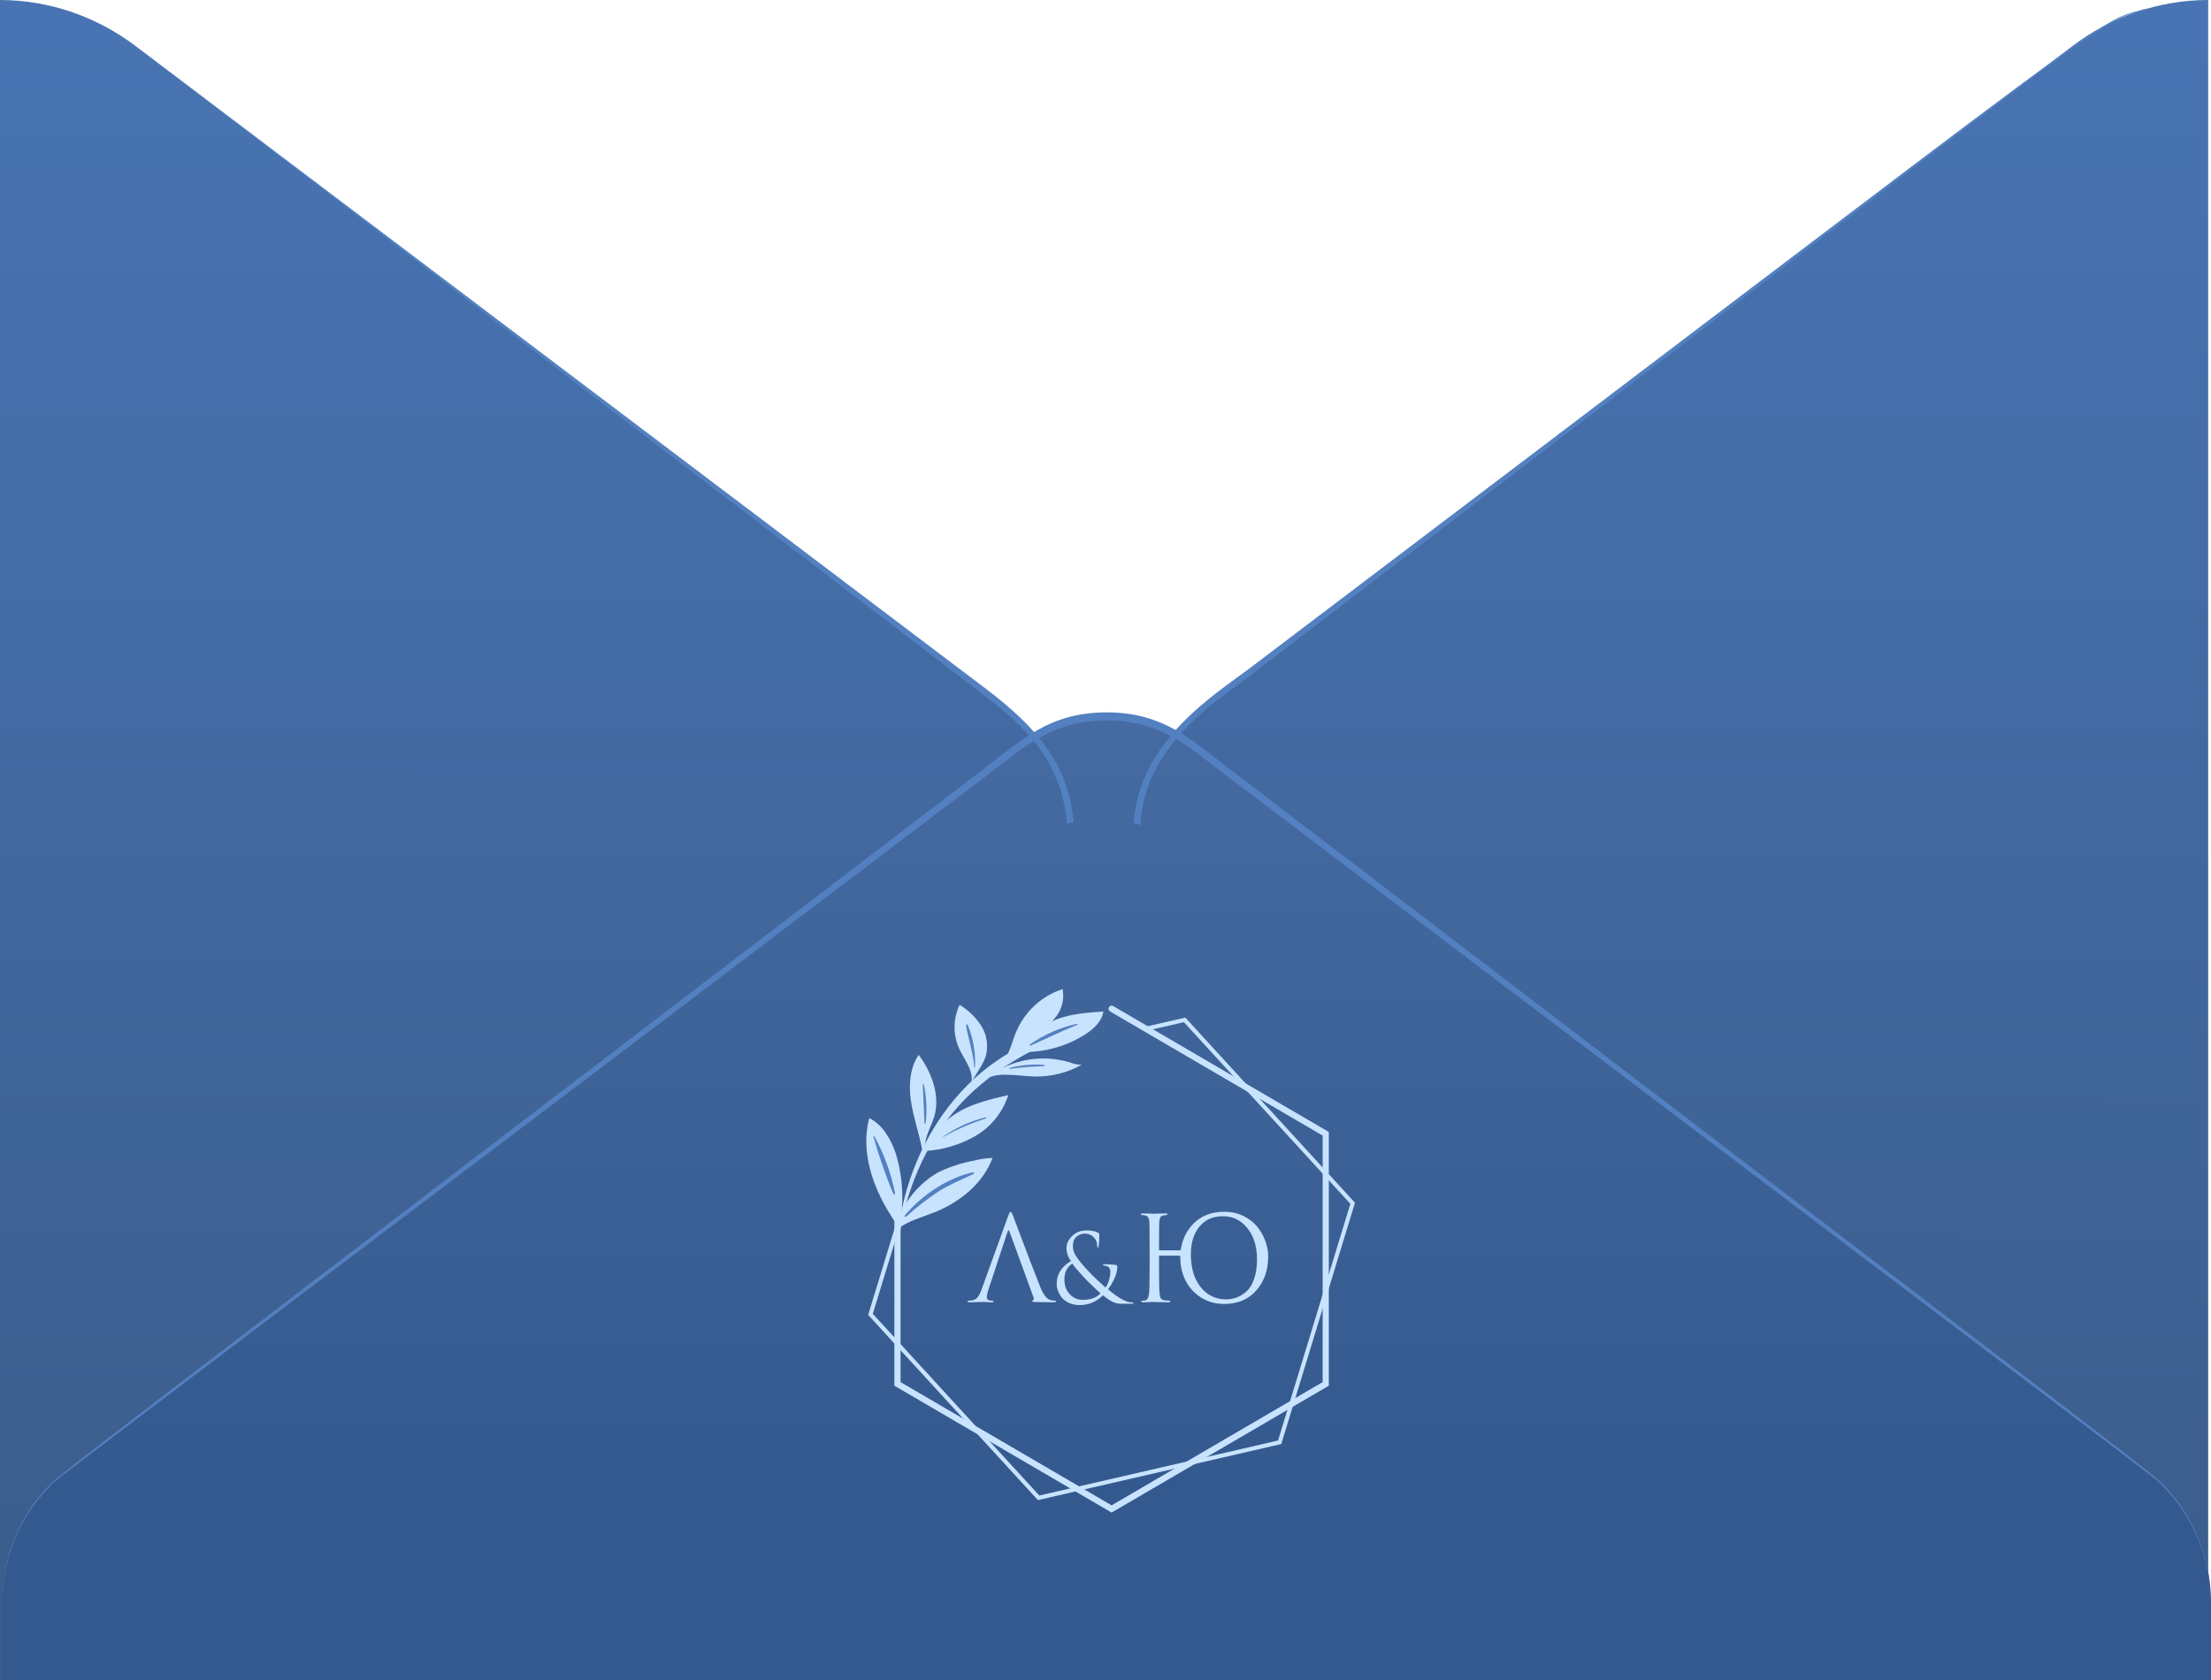 <?xml version="1.0" encoding="UTF-8"?> <svg xmlns="http://www.w3.org/2000/svg" width="500" height="380" viewBox="0 0 500 380" fill="none"> <path d="M499.364 0V380C488.313 379.999 477.538 376.316 468.546 369.468L271.439 219.478C267.05 216.114 263.474 211.686 261.008 206.558C258.542 201.43 257.256 195.75 257.256 189.988C257.256 184.225 258.542 178.546 261.008 173.418C263.474 168.29 267.05 163.862 271.439 160.498L468.546 10.508C477.545 3.677 488.317 0.004 499.364 0ZM0 0V380C11.051 379.999 21.826 376.316 30.819 369.468L227.925 219.502C232.314 216.138 235.89 211.71 238.356 206.582C240.822 201.454 242.108 195.775 242.108 190.012C242.108 184.25 240.822 178.57 238.356 173.442C235.89 168.314 232.314 163.886 227.925 160.522L30.819 10.532C21.822 3.692 11.05 0.011 0 0Z" fill="url(#paint0_linear_1606_495)"></path> <path d="M0.545 362.398C0.54 356.628 1.831 350.94 4.308 345.81C6.785 340.68 10.377 336.256 14.785 332.908L230.537 168.778C236.293 164.386 243.194 162.024 250.273 162.024C257.351 162.024 264.252 164.386 270.008 168.778L485.76 332.908C490.16 336.265 493.746 340.691 496.223 345.819C498.699 350.947 499.994 356.63 500 362.398V379.999H0.545V362.398Z" fill="url(#paint1_linear_1606_495)"></path> <path d="M222.179 157.012L30.773 10.508L222.929 155.778C234.443 164.494 241.779 173.04 242.778 186.018C242.267 186.051 241.758 186.124 241.256 186.236C240.121 171.031 229.901 162.896 222.179 157.012ZM484.943 2.058C473.065 5.521 485.601 -2.542 282.544 151.202C274.959 156.94 257.563 167.52 256.382 186.163C256.892 186.284 257.393 186.446 257.881 186.647C258.675 167.835 277.094 157.375 283.317 152.364C485.261 -2.033 473.224 5.739 484.965 2.252C485.011 2.155 484.988 2.083 484.988 1.986L484.943 2.058Z" fill="#5380C0"></path> <path d="M0.545 362.398C0.528 357.503 1.443 352.655 3.235 348.148C5.026 343.641 7.658 339.569 10.969 336.177C13.672 333.345 3.747 341.02 222.997 173.5C231.173 167.253 237.509 161.128 250.25 161.128C262.99 161.128 269.486 167.326 277.503 173.5C496.729 340.947 486.828 333.296 489.53 336.177C492.823 339.58 495.437 343.656 497.217 348.162C498.996 352.667 499.904 357.51 499.886 362.398C499.866 357.536 498.924 352.728 497.117 348.264C495.311 343.8 492.676 339.771 489.371 336.419C486.555 333.514 502.998 346.419 276.64 174.904C268.214 168.512 262.377 162.968 250.227 162.968C238.077 162.968 231.899 168.779 223.837 174.904C-2.657 346.612 13.99 333.417 11.083 336.419C7.774 339.769 5.135 343.797 3.324 348.261C1.513 352.726 0.568 357.534 0.545 362.398Z" fill="#5380C0"></path> <g clip-path="url(#clip0_1606_495)"> <g clip-path="url(#clip1_1606_495)"> <path fill-rule="evenodd" clip-rule="evenodd" d="M250.775 227.812C250.967 227.475 251.394 227.359 251.728 227.554L300.501 256.042V313.436L251.379 342.128L202.257 313.436V274.469C202.257 274.079 202.569 273.763 202.954 273.763C203.34 273.763 203.652 274.079 203.652 274.469V312.621L251.379 340.498L299.106 312.621V256.857L251.03 228.776C250.697 228.582 250.582 228.15 250.775 227.812Z" fill="#C8E3FE"></path> <path fill-rule="evenodd" clip-rule="evenodd" d="M268.045 230.168L306.419 272.052L289.753 326.628L234.713 339.31L196.33 297.416L202.994 275.619L203.882 275.897L197.377 297.175L235.03 338.272L289.023 325.831L305.371 272.293L267.728 231.206L259.089 233.187L258.884 232.27L268.045 230.168Z" fill="#C8E3FE"></path> <path d="M227.877 278.529L223.539 291.643C223.293 292.335 223.17 292.929 223.17 293.425C223.17 293.674 223.267 293.869 223.46 294.011C223.652 294.135 223.872 294.197 224.117 294.197H224.354C224.581 294.197 224.695 294.25 224.695 294.356C224.695 294.498 224.538 294.569 224.222 294.569C223.977 294.569 223.6 294.551 223.092 294.516C222.601 294.498 222.32 294.489 222.25 294.489C222.233 294.489 221.856 294.498 221.12 294.516C220.384 294.551 219.77 294.569 219.279 294.569C218.946 294.569 218.78 294.498 218.78 294.356C218.78 294.25 218.903 294.197 219.148 294.197C219.288 294.197 219.499 294.179 219.779 294.144C220.34 294.073 220.778 293.833 221.093 293.425C221.409 293 221.707 292.406 221.987 291.643L227.955 275.124C228.201 274.433 228.394 274.087 228.534 274.087C228.674 274.087 228.867 274.406 229.112 275.045C229.182 275.222 229.62 276.392 230.427 278.556C231.251 280.719 232.136 283.051 233.082 285.552C234.046 288.052 234.765 289.896 235.238 291.085C235.939 292.822 236.693 293.807 237.499 294.037C237.814 294.144 238.156 294.197 238.524 294.197C238.717 294.197 238.813 294.25 238.813 294.356C238.813 294.498 238.638 294.569 238.288 294.569C236.745 294.569 235.369 294.551 234.16 294.516C233.634 294.481 233.371 294.418 233.371 294.33C233.371 294.241 233.433 294.179 233.555 294.144C233.801 294.055 233.853 293.816 233.713 293.425L228.271 278.529C228.131 278.139 227.999 278.139 227.877 278.529Z" fill="#C8E3FE"></path> <path d="M244.134 295.197C243.254 295.197 242.466 295.039 241.77 294.723C241.074 294.407 240.528 294.005 240.13 293.517C239.747 293.014 239.456 292.504 239.257 291.987C239.058 291.456 238.959 290.938 238.959 290.436C238.959 288.252 240.031 286.521 242.175 285.243C241.507 284.295 241.174 283.304 241.174 282.27C241.174 281.322 241.6 280.424 242.451 279.576C243.317 278.729 244.418 278.305 245.752 278.305C246.746 278.305 247.541 278.449 248.137 278.736C248.35 278.837 248.478 278.93 248.521 279.016C248.577 279.088 248.606 279.21 248.606 279.382C248.606 280.374 248.563 281.149 248.478 281.709C248.421 282.054 248.343 282.227 248.244 282.227C248.159 282.227 248.116 282.09 248.116 281.817C248.116 281.056 247.896 280.445 247.456 279.986C246.874 279.354 246.164 279.038 245.326 279.038C244.602 279.038 243.971 279.275 243.431 279.749C242.892 280.223 242.622 280.927 242.622 281.86C242.622 282.636 242.87 283.412 243.367 284.187C243.864 284.949 244.737 286.012 245.987 287.376C246.327 287.75 246.987 288.41 247.967 289.358C248.961 290.292 249.642 290.917 250.011 291.233C250.324 290.802 250.579 290.256 250.778 289.595C250.991 288.935 251.097 288.288 251.097 287.656C251.097 287.225 250.963 286.873 250.693 286.6C250.551 286.457 250.26 286.349 249.82 286.277C249.536 286.22 249.394 286.162 249.394 286.105C249.394 286.004 249.507 285.954 249.735 285.954C250.515 285.954 251.367 286.004 252.29 286.105C252.546 286.134 252.673 286.277 252.673 286.536C252.673 287.34 252.453 288.224 252.013 289.186C251.587 290.134 251.105 290.946 250.565 291.621C251.601 292.511 252.581 293.222 253.504 293.754C254.441 294.314 255.271 294.594 255.995 294.594C256.223 294.594 256.336 294.644 256.336 294.745C256.336 294.846 256.237 294.896 256.038 294.896H253.27C252.673 294.853 252.105 294.702 251.566 294.443C251.026 294.185 250.31 293.696 249.415 292.978C247.953 294.458 246.192 295.197 244.134 295.197ZM244.9 294.012C246.618 294.012 247.946 293.524 248.883 292.547C248.343 292.088 247.655 291.448 246.817 290.63C245.979 289.811 245.39 289.215 245.05 288.841C243.772 287.448 242.92 286.435 242.494 285.803C241.301 286.593 240.705 287.8 240.705 289.423C240.705 290.759 241.103 291.858 241.898 292.72C242.693 293.581 243.694 294.012 244.9 294.012Z" fill="#C8E3FE"></path> <path d="M277.247 293.904C278.071 293.904 278.851 293.771 279.587 293.505C280.341 293.239 281.086 292.796 281.822 292.175C282.558 291.537 283.145 290.597 283.583 289.356C284.039 288.096 284.267 286.598 284.267 284.86C284.267 281.952 283.539 279.602 282.085 277.811C280.647 276.002 278.816 275.098 276.59 275.098C274.294 275.098 272.506 275.887 271.227 277.465C269.947 279.043 269.307 281.127 269.307 283.716C269.307 286.837 270.052 289.32 271.542 291.164C273.032 292.991 274.934 293.904 277.247 293.904ZM262.156 276.428C262.121 277.563 262.104 279.425 262.104 282.014V282.652C262.104 282.759 262.156 282.812 262.261 282.812H266.836C266.959 282.812 267.02 282.759 267.02 282.652C267.406 280.17 268.457 278.121 270.175 276.508C271.893 274.894 274.136 274.087 276.905 274.087C278.413 274.087 279.806 274.388 281.086 274.991C282.365 275.594 283.408 276.383 284.214 277.359C285.038 278.334 285.669 279.416 286.107 280.604C286.563 281.774 286.791 282.954 286.791 284.142C286.791 287.298 285.888 289.888 284.083 291.909C282.295 293.931 279.885 294.942 276.853 294.942C274.82 294.942 273.023 294.427 271.463 293.399C269.921 292.37 268.764 291.049 267.993 289.435C267.239 287.804 266.88 286.048 266.915 284.168C266.915 284.062 266.854 284.009 266.731 284.009H262.261C262.156 284.009 262.104 284.062 262.104 284.168V286.855C262.104 289.958 262.148 291.883 262.235 292.627C262.288 293.071 262.375 293.417 262.498 293.665C262.638 293.895 262.892 294.037 263.26 294.09C263.751 294.161 264.111 294.197 264.338 294.197C264.549 294.197 264.654 294.25 264.654 294.356C264.654 294.498 264.522 294.569 264.26 294.569C263.839 294.569 263.366 294.56 262.84 294.543C262.314 294.543 261.876 294.534 261.525 294.516C261.192 294.498 261.017 294.489 260.999 294.489C260.982 294.489 260.815 294.489 260.5 294.489C260.184 294.507 259.825 294.525 259.422 294.543C259.036 294.56 258.73 294.569 258.502 294.569C258.221 294.569 258.081 294.498 258.081 294.356C258.081 294.25 258.178 294.197 258.37 294.197C258.598 294.197 258.826 294.17 259.054 294.117C259.457 294.028 259.72 293.532 259.843 292.627C259.93 291.883 259.974 289.958 259.974 286.855V282.173C259.974 278.91 259.957 276.995 259.922 276.428C259.869 275.559 259.571 275.062 259.028 274.938C258.765 274.867 258.493 274.832 258.213 274.832C258.072 274.832 258.002 274.779 258.002 274.672C258.002 274.53 258.143 274.459 258.423 274.459C258.686 274.459 259.019 274.468 259.422 274.486C259.825 274.486 260.184 274.495 260.5 274.513C260.815 274.53 260.982 274.539 260.999 274.539C261.017 274.539 261.184 274.53 261.499 274.513C261.832 274.495 262.2 274.486 262.603 274.486C263.024 274.468 263.348 274.459 263.576 274.459C263.856 274.459 263.997 274.53 263.997 274.672C263.997 274.779 263.927 274.832 263.786 274.832C263.664 274.832 263.445 274.858 263.129 274.912C262.778 274.982 262.533 275.133 262.393 275.364C262.27 275.594 262.191 275.949 262.156 276.428Z" fill="#C8E3FE"></path> <path d="M202.898 290.268C202.843 289.242 202.815 288.216 202.824 287.181C202.951 275.794 206.404 264.7 212.747 255.293C219.954 244.764 230.036 238.695 241.474 233.868C241.557 233.829 241.624 233.762 241.662 233.679C241.7 233.595 241.708 233.501 241.683 233.412C241.659 233.323 241.603 233.246 241.527 233.195C241.452 233.144 241.36 233.123 241.27 233.134C215.509 238.601 200.918 265.257 202.787 290.268C202.787 290.333 202.898 290.333 202.898 290.268Z" fill="#C8E3FE"></path> <path d="M203.215 279.635C203.41 277.913 202.359 276.332 201.429 274.873C197.282 268.372 194.585 260.355 196.575 252.893C199.625 254.446 201.429 257.598 202.545 260.835C203.807 264.927 204.284 269.226 203.95 273.5C203.875 275.203 203.215 279.635 203.215 279.635Z" fill="#C8E3FE"></path> <path d="M203.038 275.937C204.762 271.354 208.02 267.528 212.245 265.125C214.83 263.897 217.563 263.015 220.373 262.5C221.704 262.147 223.071 261.954 224.446 261.926C222.298 267.751 217.007 271.947 211.315 274.215C208.525 275.325 205.521 276.097 203.103 277.894" fill="#C8E3FE"></path> <path d="M208.469 261.079C208.585 260.616 208.585 260.131 208.469 259.668C207.772 256.111 206.535 252.658 206.005 249.073C205.475 245.488 205.726 241.545 207.762 238.591C210.673 242.543 212.645 247.718 211.306 252.479C210.869 253.956 210.134 255.302 209.65 256.789C209.242 258.038 209.016 259.341 208.981 260.656" fill="#C8E3FE"></path> <path d="M209.855 258.539C211.027 256.755 212.384 255.102 213.9 253.608C217.723 250.108 222.986 248.847 228.018 247.708C226.749 251.612 224.099 254.902 220.578 256.949C217.069 258.969 213.143 260.132 209.111 260.345" fill="#C8E3FE"></path> <path d="M218.839 246.825C220.011 245.526 219.945 243.475 219.313 241.828C218.681 240.182 217.602 238.751 216.876 237.123C216.188 235.572 215.844 233.887 215.868 232.187C215.892 230.486 216.284 228.812 217.016 227.281C218.996 228.492 220.68 230.139 221.945 232.099C222.551 233.085 222.953 234.186 223.128 235.334C223.302 236.482 223.244 237.654 222.959 238.78C222.326 240.953 220.689 242.684 219.797 244.764" fill="#C8E3FE"></path> <path d="M221.415 244.801C223.261 243.572 225.448 242.975 227.655 243.098C229.85 243.098 232.026 243.483 234.221 243.502C237.85 243.538 241.426 242.62 244.599 240.839C243.707 240.834 242.824 240.658 241.995 240.322C238.91 239.38 235.652 239.17 232.474 239.706C229.295 240.243 226.281 241.513 223.665 243.418" fill="#C8E3FE"></path> <path d="M229.589 238.845C231.449 236.342 233.402 233.792 236.006 232.07C239.931 229.483 244.841 229.097 249.519 228.796C249.175 231.054 247.306 232.748 245.399 233.98C242.002 236.147 238.146 237.469 234.146 237.838C232.351 238.008 230.482 237.989 228.855 238.779" fill="#C8E3FE"></path> <path d="M226.121 241C228.167 239.052 228.697 236.032 229.785 233.416C230.747 231.131 232.185 229.083 234 227.41C235.815 225.738 237.965 224.481 240.303 223.724C240.504 224.78 240.486 225.867 240.249 226.915C240.012 227.963 239.562 228.95 238.927 229.812C237.651 231.527 236.142 233.051 234.444 234.338L227.702 239.984" fill="#C8E3FE"></path> <path d="M204.908 275.212C207.266 273.054 209.795 271.093 212.468 269.35C214.933 267.845 217.583 266.791 220.169 265.53C220.383 265.426 220.225 265.116 220.011 265.163C214.254 266.424 208.376 270.395 204.619 274.921C204.586 274.96 204.569 275.011 204.571 275.063C204.574 275.115 204.595 275.164 204.631 275.2C204.667 275.237 204.716 275.259 204.767 275.261C204.818 275.263 204.868 275.246 204.908 275.212Z" fill="#5380C0"></path> <path d="M197.542 257.184C198.779 261.553 200.27 265.845 202.006 270.037C202.026 270.085 202.063 270.125 202.109 270.148C202.156 270.171 202.209 270.176 202.259 270.162C202.309 270.148 202.353 270.117 202.382 270.073C202.41 270.029 202.422 269.976 202.415 269.924C201.525 265.427 199.956 261.095 197.765 257.08C197.758 257.065 197.749 257.052 197.737 257.041C197.725 257.03 197.711 257.021 197.696 257.016C197.666 257.004 197.632 257.005 197.602 257.019C197.573 257.033 197.55 257.058 197.538 257.089C197.527 257.12 197.528 257.154 197.542 257.184Z" fill="#5380C0"></path> <path d="M213.166 257.26C216.271 255.482 219.558 254.049 222.968 252.988C222.995 252.972 223.016 252.948 223.028 252.918C223.039 252.889 223.041 252.857 223.032 252.826C223.024 252.796 223.005 252.77 222.98 252.751C222.955 252.733 222.924 252.723 222.893 252.724C219.392 253.595 216.081 255.117 213.128 257.212C213.128 257.278 213.128 257.212 213.128 257.212L213.166 257.26Z" fill="#5380C0"></path> <path d="M209.306 254.088C209.678 251.18 209.549 248.229 208.925 245.365C208.917 245.338 208.901 245.313 208.878 245.296C208.856 245.278 208.828 245.269 208.799 245.269C208.771 245.269 208.743 245.278 208.721 245.296C208.698 245.313 208.682 245.338 208.674 245.365C208.841 248.273 208.906 251.18 209.065 254.078C209.073 254.111 209.091 254.14 209.117 254.16C209.144 254.181 209.176 254.192 209.209 254.192C209.242 254.192 209.274 254.181 209.3 254.16C209.326 254.14 209.345 254.111 209.353 254.078L209.306 254.088Z" fill="#5380C0"></path> <path d="M218.457 231.948C218.997 235.138 220.094 238.13 220.317 241.357C220.317 241.38 220.326 241.401 220.342 241.417C220.358 241.433 220.379 241.442 220.401 241.442C220.423 241.442 220.445 241.433 220.46 241.417C220.476 241.401 220.485 241.38 220.485 241.357C220.644 238.1 220.084 234.847 218.848 231.835C218.829 231.788 218.793 231.751 218.748 231.729C218.703 231.707 218.651 231.703 218.603 231.716C218.555 231.73 218.514 231.762 218.487 231.804C218.46 231.847 218.45 231.898 218.457 231.948Z" fill="#5380C0"></path> <path d="M228.38 241.762C230.947 241.42 233.53 241.219 236.118 241.16C236.15 241.152 236.178 241.133 236.199 241.106C236.219 241.08 236.23 241.048 236.23 241.014C236.23 240.981 236.219 240.948 236.199 240.922C236.178 240.895 236.15 240.877 236.118 240.868C233.5 240.657 230.865 240.892 228.325 241.565C228.204 241.565 228.26 241.781 228.38 241.762Z" fill="#5380C0"></path> <path d="M233.012 236.521C236.555 234.968 239.996 233.256 243.576 231.816C243.716 231.76 243.669 231.534 243.511 231.572C239.694 232.426 236.077 234.024 232.863 236.276C232.837 236.3 232.82 236.331 232.815 236.366C232.81 236.4 232.817 236.435 232.834 236.465C232.852 236.495 232.879 236.518 232.911 236.53C232.944 236.542 232.979 236.542 233.012 236.53V236.521Z" fill="#5380C0"></path> </g> </g> <defs> <linearGradient id="paint0_linear_1606_495" x1="249.682" y1="379.976" x2="250.015" y2="0.043" gradientUnits="userSpaceOnUse"> <stop stop-color="#3B5C8A"></stop> <stop offset="0.98" stop-color="#4874B3"></stop> </linearGradient> <linearGradient id="paint1_linear_1606_495" x1="250.227" y1="379.975" x2="250.227" y2="162.023" gradientUnits="userSpaceOnUse"> <stop offset="0.192" stop-color="#34598E"></stop> <stop offset="1" stop-color="#456BA2"></stop> </linearGradient> <clipPath id="clip0_1606_495"> <rect width="110.511" height="119.136" fill="white" transform="translate(195.905 223.724)"></rect> </clipPath> <clipPath id="clip1_1606_495"> <rect width="110.511" height="147.662" fill="white" transform="translate(195.905 223.724)"></rect> </clipPath> </defs> </svg> 